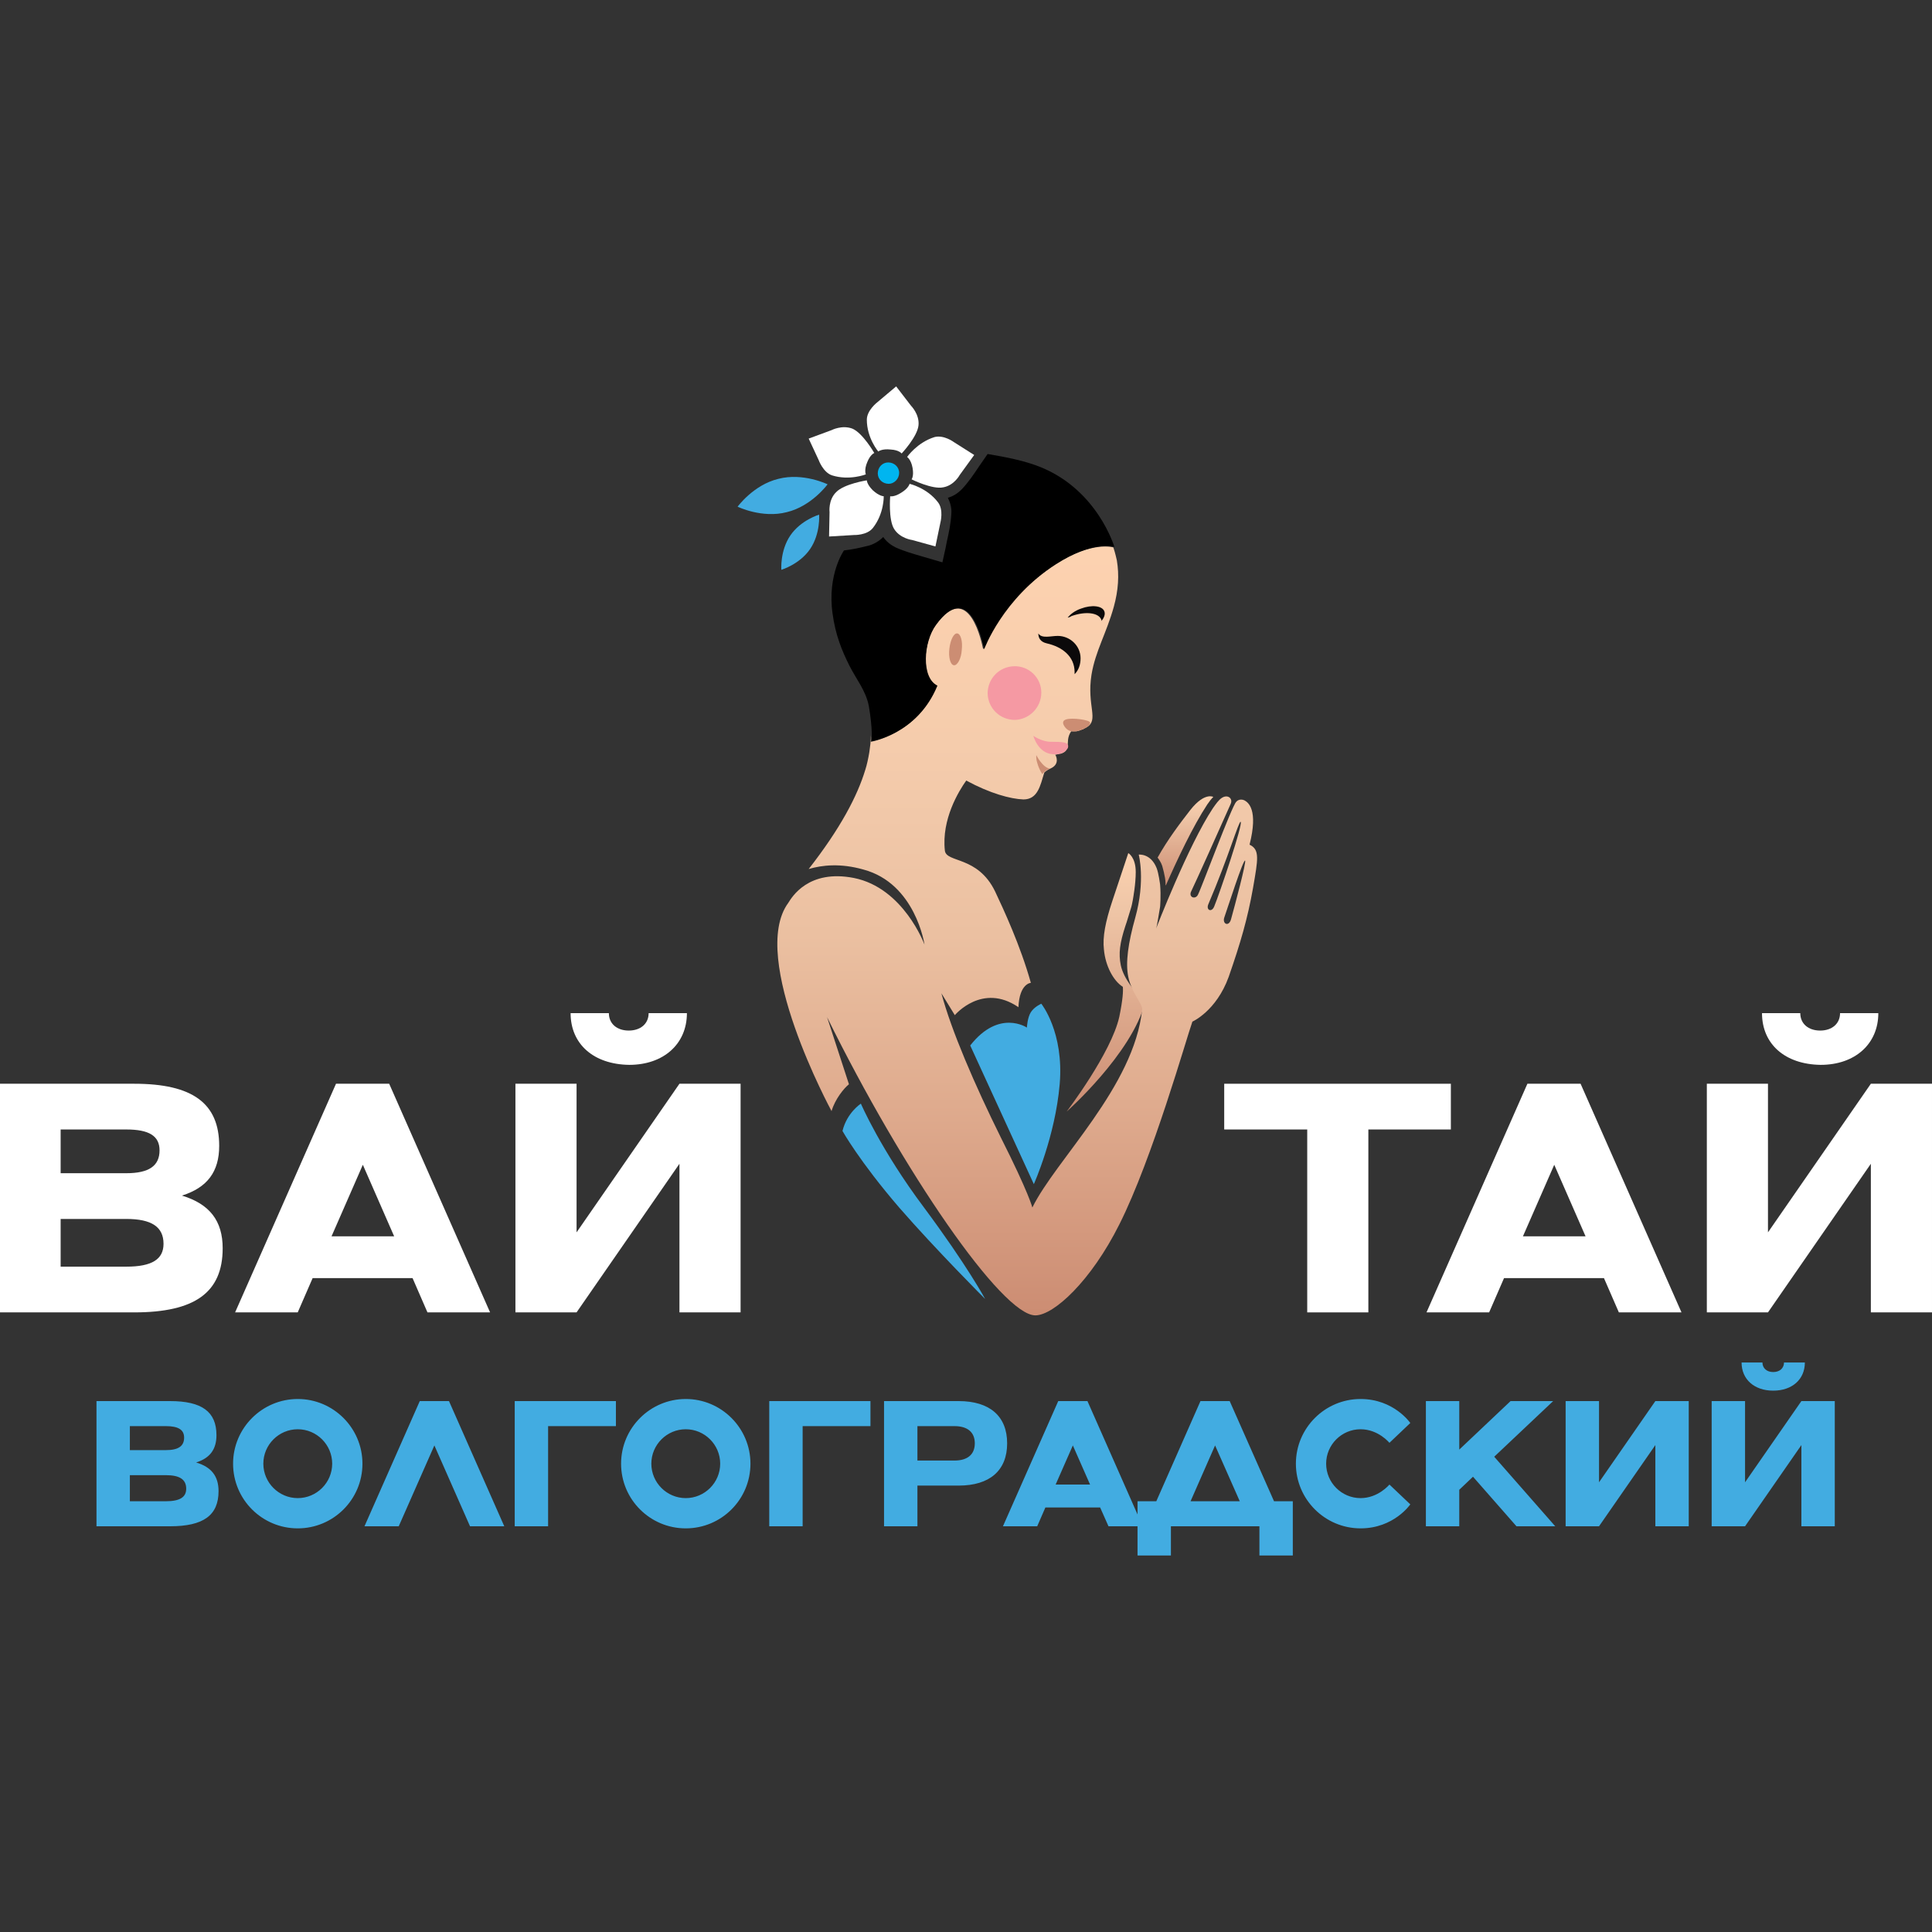 <?xml version="1.0" encoding="UTF-8"?> <svg xmlns="http://www.w3.org/2000/svg" width="1000" height="1000" viewBox="0 0 1000 1000" fill="none"><rect x="0" y="0" width="1000" height="1000" fill="#333333" stroke="none"/><path d="M616.157 419.19C610.755 426.136 604.323 434.626 599.178 443.888C599.95 444.917 600.979 446.46 601.493 448.004C601.493 448.004 603.294 453.921 603.294 457.265C603.294 457.523 603.294 458.037 603.294 458.295L603.551 458.037C609.211 445.174 617.444 427.68 624.904 416.36C625.934 414.816 626.963 413.53 627.992 412.501C628.506 412.758 623.875 409.414 616.157 419.19Z" fill="url(#paint0_linear_492_3780)"></path><path d="M580.138 499.715C578.852 493.54 579.623 488.138 582.453 479.391C583.482 476.561 584.254 473.473 585.283 470.386C585.798 468.843 586.055 467.299 586.312 466.013C586.57 464.469 587.856 457.523 587.856 451.348C587.856 443.63 583.997 441.572 583.997 441.572C583.997 441.572 581.167 450.062 575.764 466.27C572.163 477.075 570.619 485.05 571.391 491.482C572.163 499.972 576.279 507.69 581.167 510.777C581.424 512.835 581.167 517.466 579.366 526.213C575.25 544.994 552.096 575.351 552.096 575.351C552.096 575.351 585.798 545.508 592.744 518.753L588.628 514.122C588.37 514.122 581.681 506.918 580.138 499.715Z" fill="url(#paint1_linear_492_3780)"></path><path d="M646.771 437.2C651.401 418.934 645.999 415.332 644.198 414.303C642.654 413.532 640.853 413.789 639.824 415.075C637.509 417.391 621.816 459.84 620.015 463.184C618.728 465.757 614.869 464.471 616.67 461.126C618.214 458.039 632.364 426.652 636.994 416.104C638.281 413.274 635.451 410.959 632.364 413.017C630.82 414.046 629.534 415.847 627.733 418.42C615.127 437.457 598.404 480.421 598.404 480.678C598.661 480.421 600.462 469.359 600.462 469.359C600.462 469.359 600.977 463.699 600.462 457.782C600.462 457.782 599.691 451.864 598.661 449.292C595.574 441.574 589.4 442.346 589.4 442.346C589.4 442.346 593.002 455.723 587.599 475.019C583.997 487.882 582.454 498.173 583.997 505.633C584.512 508.206 585.284 510.007 586.57 512.837C587.856 515.667 591.201 520.298 591.201 522.356C587.084 562.49 546.436 600.308 534.345 625.006C534.345 625.006 532.544 617.545 518.137 588.988C504.502 561.46 492.41 533.418 487.265 514.123L494.211 525.443C494.211 525.443 508.361 508.463 527.141 521.327C527.656 508.978 533.573 508.721 533.573 508.721C528.17 489.426 519.423 470.645 515.05 461.383C506.045 442.86 489.837 446.719 489.066 440.287C487.265 424.08 496.269 409.415 500.128 404.013C512.477 410.702 523.025 413.532 529.714 413.789C537.175 413.789 538.461 406.585 540.519 399.896C540.776 399.639 541.291 399.125 541.805 398.867C542.063 398.61 542.32 398.61 542.577 398.353C542.834 398.096 543.349 398.096 543.606 397.838C549.009 395.523 546.436 390.892 546.179 390.635C546.436 390.635 546.693 390.635 547.465 390.378C547.98 390.378 548.237 390.12 548.752 390.12H549.009C549.266 390.12 549.523 389.863 549.781 389.863C551.067 389.348 551.839 388.577 552.096 387.805C552.096 387.805 552.096 387.548 552.353 387.548C552.353 387.29 552.611 387.29 552.611 387.033C552.611 386.776 552.611 386.776 552.611 386.519V386.261C552.868 384.203 552.353 381.63 554.411 378.543C555.183 378.543 555.698 378.543 556.727 378.543C556.984 378.543 557.499 378.543 558.013 378.286C558.271 378.286 558.528 378.286 558.785 378.029C558.785 378.029 558.785 378.029 559.042 378.029C559.557 377.771 560.071 377.514 560.586 377.514C560.586 377.514 560.843 377.514 560.843 377.257C561.358 377 561.872 376.742 562.387 376.485C569.076 372.626 562.387 365.423 564.959 349.215C567.018 336.866 572.677 327.862 576.536 313.969C578.852 305.479 579.366 297.761 578.08 290.043C577.823 289.014 577.308 286.441 576.279 283.354C576.279 283.354 565.217 279.752 545.922 292.359C520.967 308.566 510.933 331.206 509.132 335.58C508.875 335.837 508.875 336.094 508.875 336.094C508.361 333.521 501.672 299.305 484.177 323.745C478.003 332.235 476.459 350.758 484.949 355.132C484.692 355.389 484.692 355.904 484.435 356.161C473.887 380.344 450.733 383.946 450.733 383.946C450.733 383.946 450.99 382.66 450.733 380.344C450.733 380.859 450.99 382.402 449.961 389.348C449.446 392.436 448.674 396.037 447.903 398.353C443.786 411.988 435.039 428.71 418.574 449.806C425.52 447.748 435.039 446.719 446.874 450.064C473.887 457.267 478.518 488.911 478.518 488.911C478.518 488.911 467.712 459.582 441.986 454.437C418.317 449.806 409.827 464.471 408.026 467.301C387.188 495.6 430.409 575.096 430.409 575.096C432.209 568.921 436.84 563.261 439.413 561.203L428.093 526.472C467.455 606.482 518.651 680.833 535.888 680.833C545.407 680.833 564.702 663.081 579.366 633.753C596.603 599.536 614.355 536.505 617.185 528.787C617.185 528.787 629.534 523.385 635.965 505.633C642.14 487.882 645.741 475.533 648.571 459.582C651.144 444.661 652.173 439.773 646.771 437.2ZM625.417 468.072C635.965 443.375 641.111 425.109 642.14 425.366C643.683 425.88 631.077 462.927 628.505 469.101C627.218 472.446 624.131 471.16 625.417 468.072ZM637.252 475.533C636.223 479.907 632.621 478.363 633.65 475.019C635.451 469.873 643.426 444.918 644.455 445.433C645.227 445.947 639.053 469.101 637.252 475.533Z" fill="url(#paint2_linear_492_3780)"></path><path d="M407.255 265.089C420.118 262.001 428.351 250.682 428.351 250.682C428.351 250.682 415.744 244.507 402.881 247.852C390.018 250.939 381.785 262.259 381.785 262.259C381.785 262.259 394.391 268.433 407.255 265.089Z" fill="#42ACE1"></path><path d="M409.056 277.18C403.653 285.156 404.425 294.932 404.425 294.932C404.425 294.932 413.944 292.102 419.346 284.126C424.749 276.151 423.977 266.375 423.977 266.375C423.977 266.375 414.458 269.205 409.056 277.18Z" fill="#42ACE1"></path><path d="M465.397 244.764C465.397 241.677 462.824 239.361 459.737 239.361C456.649 239.361 454.334 241.934 454.334 245.021C454.334 248.108 456.907 250.424 459.994 250.424C462.824 250.424 465.397 247.851 465.397 244.764Z" fill="#00B5F0"></path><path d="M564.189 373.913C564.704 375.199 562.131 377 559.044 378.029C555.699 379.058 553.641 378.543 552.355 377.514C551.326 376.743 548.496 373.398 551.84 372.369C554.928 371.34 563.932 372.626 564.189 373.913Z" fill="#CC8D73"></path><path d="M552.868 386.004C553.125 387.805 550.295 390.892 544.893 390.377C537.175 389.863 534.859 380.858 534.859 380.858C534.859 380.858 539.233 383.946 543.864 383.946C550.295 383.946 552.611 384.203 552.868 386.004Z" fill="#F599A3"></path><path d="M543.608 397.837C541.035 398.609 539.492 400.667 539.492 400.667C539.492 400.667 537.948 398.609 536.919 395.007C536.147 392.691 536.404 390.891 536.404 390.891C536.404 390.891 539.749 397.58 543.608 397.837Z" fill="#CC8D73"></path><path d="M493.698 344.326C491.897 344.069 490.868 340.209 491.382 335.836C491.897 331.205 493.698 327.603 495.499 327.861C497.3 328.118 498.329 331.977 497.814 336.35C497.557 340.981 495.499 344.583 493.698 344.326Z" fill="#CC8D73"></path><path d="M541.807 333.006C549.782 334.807 556.214 339.695 556.214 347.927C556.214 348.442 556.214 348.699 556.214 348.956C558.272 346.898 559.301 344.068 559.301 340.724C559.301 334.292 553.899 329.147 547.467 329.147C543.865 329.147 539.234 330.69 537.434 327.86C537.434 330.176 538.463 332.234 541.807 333.006Z" fill="#0B090A"></path><path d="M554.671 318.857C561.875 316.284 568.821 317.056 570.107 320.915C570.107 321.172 570.107 321.172 570.107 321.429C571.394 319.886 572.166 318.085 571.651 316.541C570.622 313.454 564.962 312.939 559.559 314.998C556.472 316.027 554.157 317.828 552.613 319.628C553.128 319.628 553.9 319.371 554.671 318.857Z" fill="#0B090A"></path><path d="M538.978 358.477C538.978 366.195 532.804 372.369 525.343 372.627C517.625 372.627 511.451 366.709 511.193 358.991C511.193 351.273 517.11 345.099 524.829 344.842C532.547 344.584 538.978 350.759 538.978 358.477Z" fill="#F599A3"></path><path d="M445.587 571.236C445.587 571.236 438.384 575.867 436.068 585.386C436.068 585.386 444.816 601.079 465.397 625.005C484.435 646.873 509.904 672.343 509.904 672.343C509.904 672.343 500.643 655.106 478.26 625.005C455.878 595.162 445.587 571.236 445.587 571.236Z" fill="#42ACE1"></path><path d="M538.977 241.934C530.23 238.332 520.197 236.531 511.192 234.987L506.562 241.676C503.989 245.535 501.416 249.394 497.815 253.253C495.756 255.311 493.441 256.855 490.611 257.627C491.897 260.199 492.669 263.029 492.412 265.859C492.155 271.005 491.126 275.636 490.096 280.266L489.325 284.125L487.781 291.072L477.233 287.984C472.86 286.698 468.229 285.412 463.598 283.354C461.025 282.067 458.71 280.266 457.166 277.951C455.108 280.009 452.535 281.553 449.963 282.325C444.817 283.611 441.473 284.383 436.842 284.897C436.842 284.897 428.095 297.246 430.925 317.57C432.469 328.89 435.813 336.865 439.672 344.583C443.017 351.272 448.162 357.447 449.706 365.422C451.764 377.514 451.249 383.688 450.992 383.688C450.992 383.688 474.918 380.086 485.208 354.874C476.719 350.758 478.005 332.234 484.437 323.487C502.703 298.275 509.392 336.093 509.392 336.093C509.392 336.093 518.911 309.852 546.438 292.101C565.99 279.495 576.796 283.096 576.796 283.096C576.796 283.096 568.306 254.025 538.977 241.934Z" fill="black"></path><path d="M115.256 646.102C115.256 668.999 100.849 679.289 69.462 679.289H0V560.946H69.462C99.562 560.946 113.455 570.98 113.455 593.105C113.455 606.483 107.281 614.715 94.16 618.831C108.567 623.205 115.256 631.952 115.256 646.102ZM31.387 607.254H65.346C77.18 607.254 82.583 603.396 82.583 595.42C82.583 587.959 77.18 584.615 65.346 584.615H31.387V607.254ZM84.641 643.786C84.641 635.039 78.467 630.923 65.346 630.923H31.387V655.621H65.346C78.724 655.621 84.641 651.762 84.641 643.786Z" fill="white"></path><path d="M213.534 661.538H161.823L154.105 679.289H121.689L173.915 560.946H201.442L253.668 679.289H221.252L213.534 661.538ZM204.015 639.927L187.807 602.881L171.599 639.927H204.015Z" fill="white"></path><path d="M383.327 560.945V679.288H351.683V602.365L298.429 679.288H266.785V560.945H298.429V637.868L351.683 560.945H383.327ZM295.342 524.413H315.151C315.151 529.816 319.268 533.417 325.442 533.417C331.617 533.417 335.733 529.816 335.733 524.413H355.542C355.542 540.364 343.451 551.169 325.699 551.169C307.176 550.912 295.342 540.364 295.342 524.413Z" fill="white"></path><path d="M751.224 584.615H708.26V679.289H676.616V584.615H633.652V560.946H750.966V584.615H751.224Z" fill="white"></path><path d="M830.202 661.538H778.491L770.773 679.289H738.357L790.583 560.946H818.11L870.336 679.289H837.92L830.202 661.538ZM820.683 639.927L804.475 602.881L788.267 639.927H820.683Z" fill="white"></path><path d="M999.999 560.945V679.288H968.355V602.365L915.101 679.288H883.457V560.945H915.101V637.868L968.355 560.945H999.999ZM912.014 524.413H931.823C931.823 529.816 935.94 533.417 942.114 533.417C948.288 533.417 952.405 529.816 952.405 524.413H972.214C972.214 540.364 960.123 551.169 942.371 551.169C923.848 550.912 912.014 540.364 912.014 524.413Z" fill="white"></path><path d="M463.849 200L471.567 210.033C471.567 210.033 475.94 214.407 475.426 220.067C474.911 225.984 466.679 234.731 466.679 234.731C466.679 234.731 465.392 232.93 461.019 232.673C456.388 232.158 454.587 233.702 454.587 233.702C454.587 233.702 448.67 226.756 448.67 217.237C448.67 212.349 454.072 208.233 454.072 208.233L463.849 200Z" fill="white"></path><path d="M504.245 235.502L496.784 245.792C496.784 245.792 493.954 251.195 488.294 252.224C482.634 253.51 471.829 248.108 471.829 248.108C471.829 248.108 473.115 246.564 472.344 242.191C471.572 237.817 469.514 236.531 469.514 236.531C469.514 236.531 474.659 229.07 483.663 226.24C488.551 224.954 493.697 228.813 493.697 228.813L504.245 235.502Z" fill="white"></path><path d="M484.176 282.84L472.084 279.495C472.084 279.495 465.91 278.723 462.822 273.835C459.735 268.947 460.764 256.856 460.764 256.856C460.764 256.856 462.822 257.37 466.424 255.055C470.283 252.739 470.798 250.424 470.798 250.424C470.798 250.424 479.802 252.482 485.462 259.943C488.549 263.802 486.748 270.491 486.748 270.491L484.176 282.84Z" fill="white"></path><path d="M429.119 277.696L429.376 265.09C429.376 265.09 428.605 258.916 432.721 254.799C436.837 250.426 448.671 248.625 448.671 248.625C448.671 248.625 448.671 250.683 451.759 253.77C455.103 256.858 457.419 256.858 457.419 256.858C457.419 256.858 457.676 265.862 451.759 273.323C448.671 277.182 441.983 276.924 441.983 276.924L429.119 277.696Z" fill="white"></path><path d="M418.572 227.015L430.407 222.641C430.407 222.641 435.809 219.811 441.212 221.869C446.614 224.185 452.532 234.475 452.532 234.475C452.532 234.475 450.473 235.247 448.93 239.106C447.129 243.222 448.158 245.538 448.158 245.538C448.158 245.538 439.668 248.882 430.664 246.052C426.033 244.509 423.718 238.077 423.718 238.077L418.572 227.015Z" fill="white"></path><path d="M502.184 541.137L535.114 612.914C535.114 612.914 546.176 588.217 548.492 561.204C550.807 534.191 538.973 519.526 538.973 519.526C538.973 519.526 535.371 521.07 533.57 523.9C531.769 526.73 531.512 531.875 531.512 531.875C531.512 531.875 517.105 522.099 502.184 541.137Z" fill="#42ACE1"></path><path d="M101.51 756.97C109.43 759.31 113.12 764.08 113.12 771.82C113.12 784.33 105.29 790 88.01 790H49.94V725.2H88.01C104.48 725.2 112.04 730.69 112.04 742.84C112.04 750.13 108.71 754.72 101.51 756.97ZM67.22 738.16V750.58H85.85C92.33 750.58 95.3 748.51 95.3 744.1C95.3 740.05 92.33 738.16 85.85 738.16H67.22ZM85.85 777.04C93.05 777.04 96.38 774.97 96.38 770.56C96.38 765.79 93.05 763.54 85.85 763.54H67.22V777.04H85.85ZM154.121 724.12C172.571 724.12 187.601 739.15 187.601 757.6C187.601 776.14 172.571 791.08 154.121 791.08C135.671 791.08 120.641 776.14 120.641 757.6C120.641 739.15 135.671 724.12 154.121 724.12ZM154.121 775.42C163.931 775.42 171.941 767.41 171.941 757.6C171.941 747.79 163.931 739.78 154.121 739.78C144.311 739.78 136.301 747.79 136.301 757.6C136.301 767.41 144.311 775.42 154.121 775.42ZM232.395 725.2L261.015 790H243.285L224.835 748.15L206.385 790H188.655L217.275 725.2H232.395ZM266.415 725.2H318.795V738.16H283.695V790H266.415V725.2ZM354.951 724.12C373.401 724.12 388.431 739.15 388.431 757.6C388.431 776.14 373.401 791.08 354.951 791.08C336.501 791.08 321.471 776.14 321.471 757.6C321.471 739.15 336.501 724.12 354.951 724.12ZM354.951 775.42C364.761 775.42 372.771 767.41 372.771 757.6C372.771 747.79 364.761 739.78 354.951 739.78C345.141 739.78 337.131 747.79 337.131 757.6C337.131 767.41 345.141 775.42 354.951 775.42ZM398.163 725.2H450.543V738.16H415.443V790H398.163V725.2ZM496.187 725.2C512.297 725.2 521.297 733.03 521.297 747.07C521.297 761.11 512.297 768.94 496.187 768.94H474.857V790H457.577V725.2H496.187ZM494.027 755.98C500.777 755.98 504.557 752.83 504.557 747.07C504.557 741.31 500.777 738.16 494.027 738.16H474.857V755.98H494.027ZM573.754 790L569.434 780.28H541.084L536.854 790H519.124L547.744 725.2H562.864L591.484 790H573.754ZM546.394 768.4H564.214L555.304 748.15L546.394 768.4ZM659.433 777.04H669.153V805.12H651.873V790H606.063V805.12H588.783V777.04H598.503L621.363 725.2H636.483L659.433 777.04ZM616.233 777.04H641.703L628.923 748.15L616.233 777.04ZM704.229 775.42C713.409 775.42 719.169 768.4 719.169 768.4L729.969 778.66C729.969 778.66 721.509 791.08 704.229 791.08C685.779 791.08 670.749 776.05 670.749 757.6C670.749 739.15 685.779 724.12 704.229 724.12C721.509 724.12 729.969 736.54 729.969 736.54L719.169 746.8C719.169 746.8 713.409 739.78 704.229 739.78C694.419 739.78 686.409 747.79 686.409 757.6C686.409 767.41 694.419 775.42 704.229 775.42ZM804.996 790H784.926L762.426 764.35L755.316 771.1V790H738.036V725.2H755.316V750.31L781.866 725.2H803.916L773.406 754L804.996 790ZM856.81 725.2H874.09V790H856.81V747.97L827.65 790H810.37V725.2H827.65V767.23L856.81 725.2ZM932.396 725.2H949.676V790H932.396V747.97L903.236 790H885.956V725.2H903.236V767.23L932.396 725.2ZM917.816 719.8C908.006 719.8 901.436 713.95 901.436 705.22H912.236C912.236 708.19 914.486 710.17 917.816 710.17C921.146 710.17 923.396 708.19 923.396 705.22H934.196C934.196 713.95 927.626 719.8 917.816 719.8Z" fill="#42ACE1"></path><defs><linearGradient id="paint0_linear_492_3780" x1="613.646" y1="412.346" x2="614.284" y2="458.235" gradientUnits="userSpaceOnUse"><stop stop-color="#FDD2B0"></stop><stop offset="0.211" stop-color="#EFC6A7"></stop><stop offset="1" stop-color="#CC8D73"></stop></linearGradient><linearGradient id="paint1_linear_492_3780" x1="570.629" y1="441.754" x2="572.482" y2="575.044" gradientUnits="userSpaceOnUse"><stop stop-color="#FDD2B0"></stop><stop offset="0.211" stop-color="#EFC6A7"></stop><stop offset="1" stop-color="#CC8D73"></stop></linearGradient><linearGradient id="paint2_linear_492_3780" x1="526.689" y1="282.189" x2="526.689" y2="680.107" gradientUnits="userSpaceOnUse"><stop offset="0.004" stop-color="#FDD2B0"></stop><stop offset="0.259" stop-color="#F5CCAC"></stop><stop offset="0.353" stop-color="#F1C8A9"></stop><stop offset="0.507" stop-color="#EBC0A1"></stop><stop offset="0.728" stop-color="#DFAB8E"></stop><stop offset="0.988" stop-color="#CD8E74"></stop><stop offset="1" stop-color="#CC8D73"></stop></linearGradient></defs></svg> 